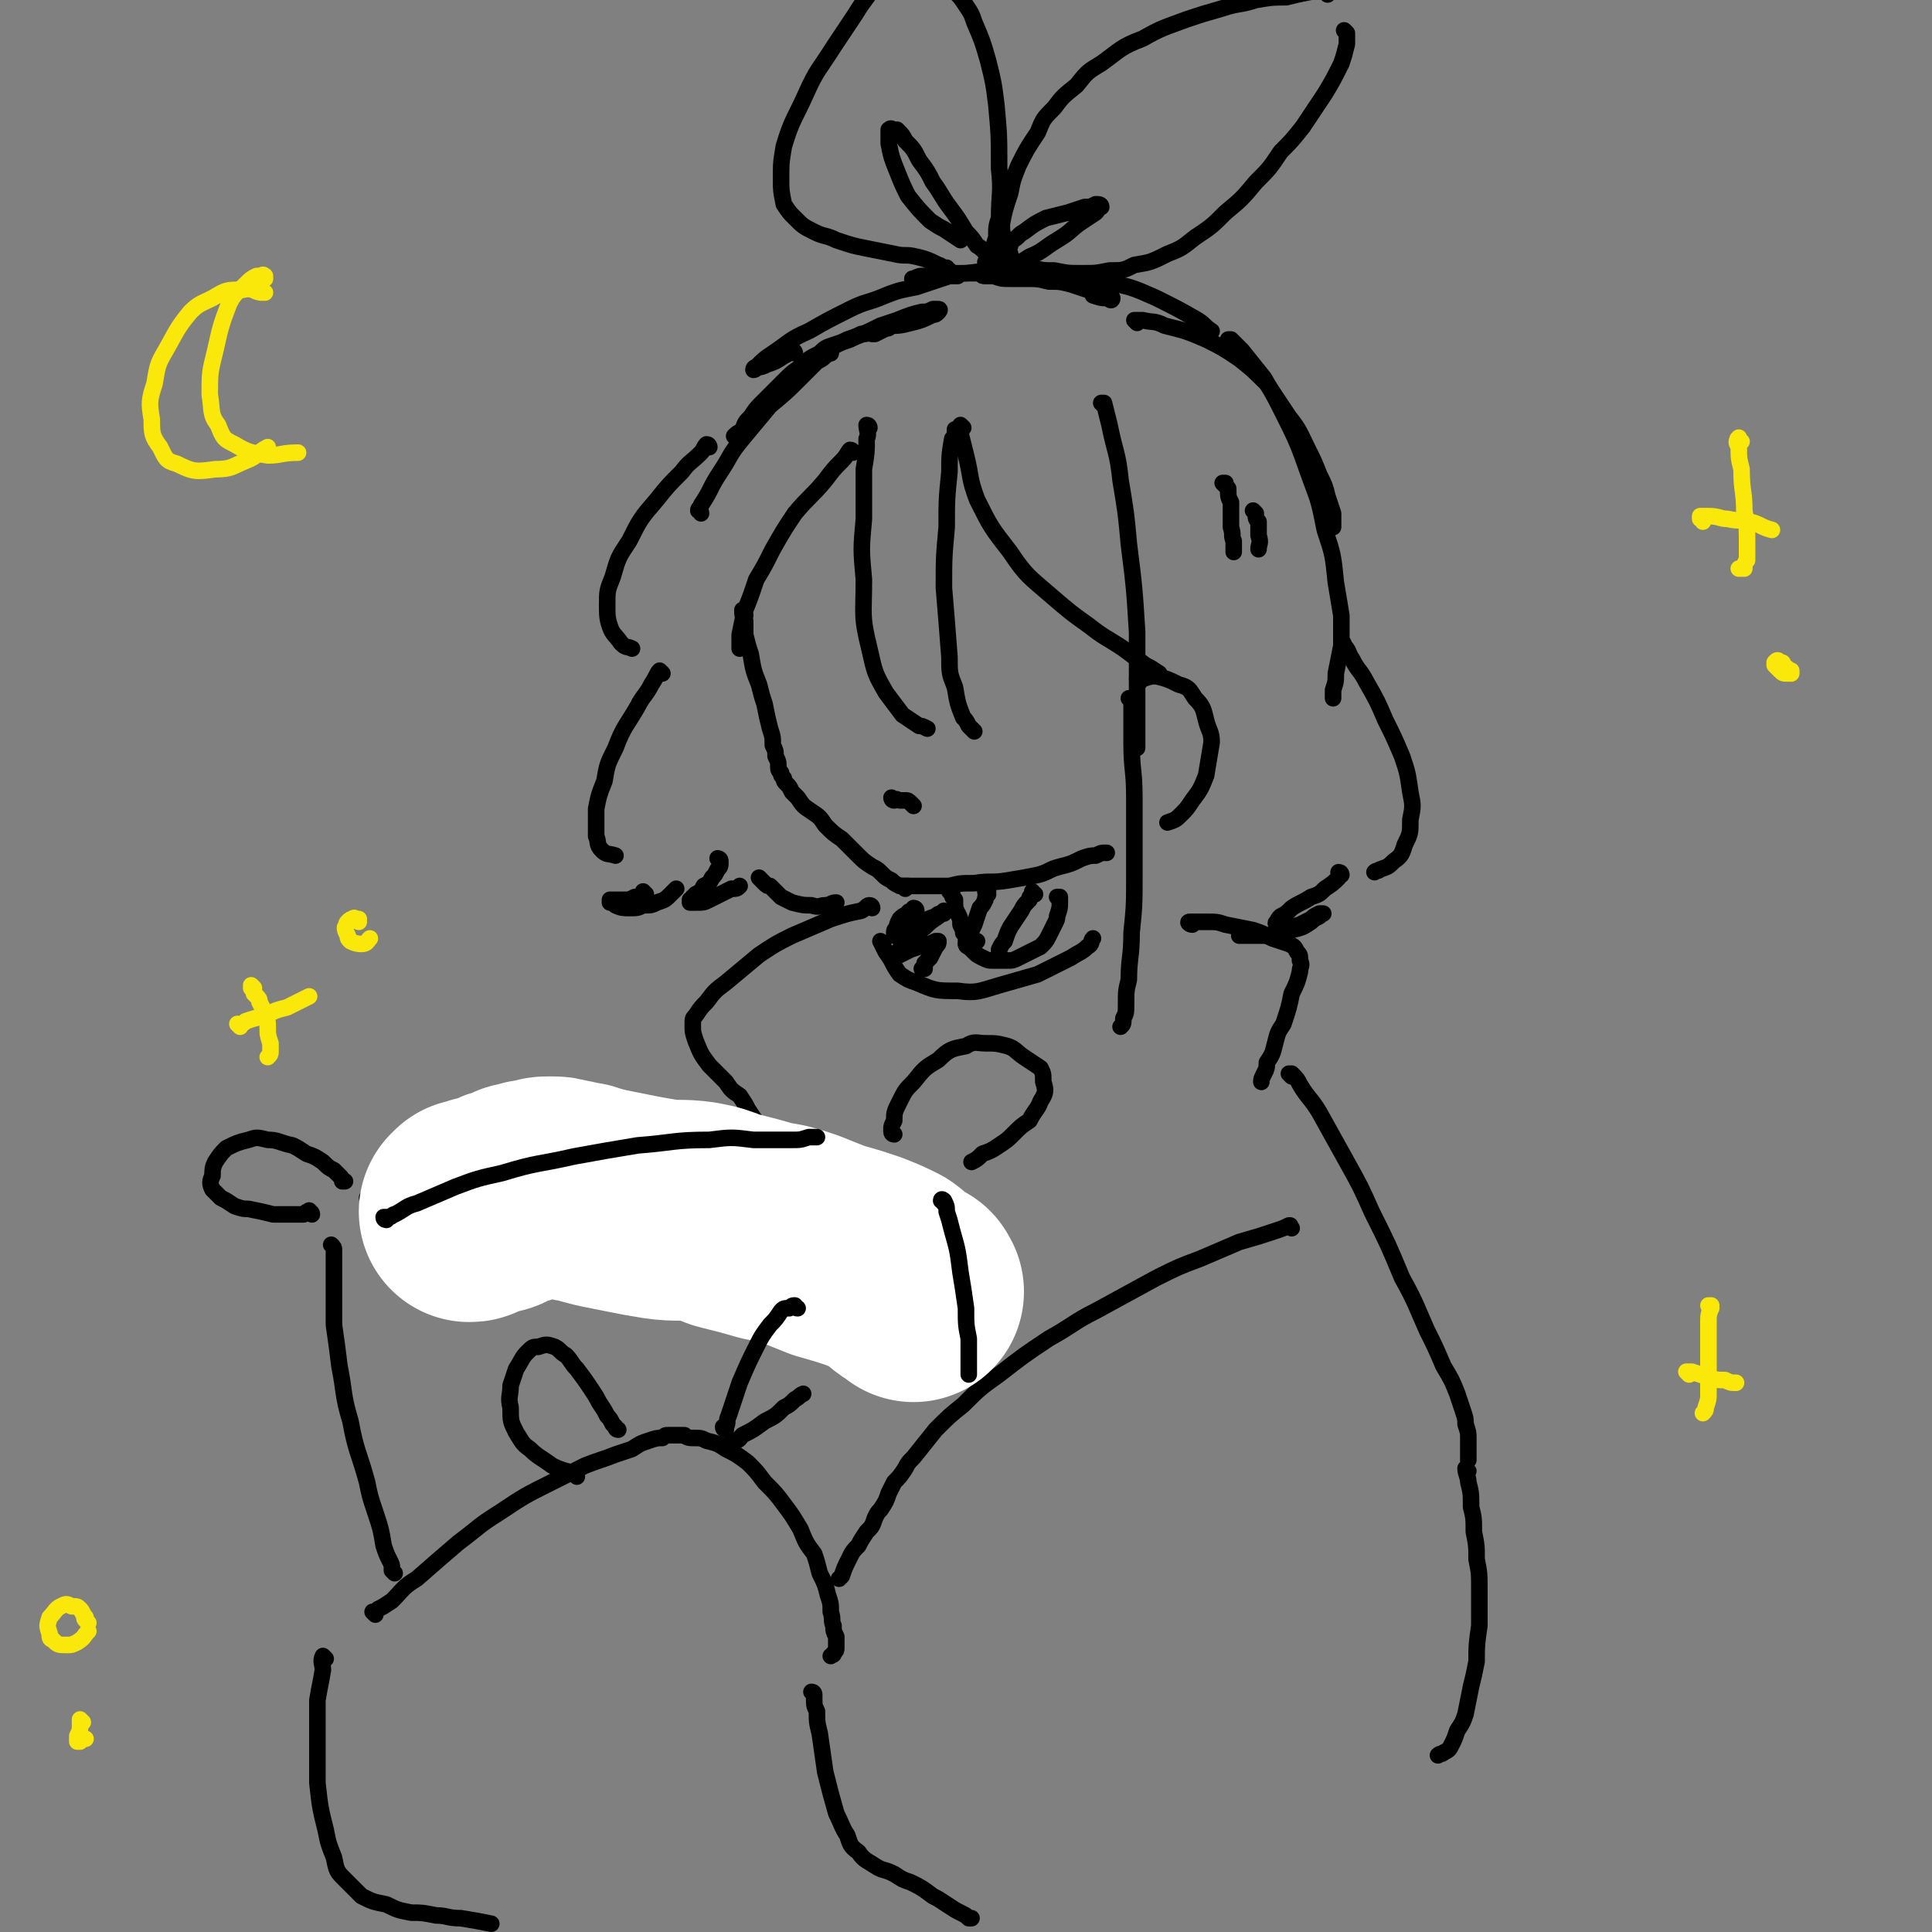 <svg viewBox='0 0 700 700' version='1.1' xmlns='http://www.w3.org/2000/svg' xmlns:xlink='http://www.w3.org/1999/xlink'><rect x="0" y="0" width="700" height="700" fill="#808080" stroke="none"/><g fill='none' stroke='rgb(0,0,0)' stroke-width='6' stroke-linecap='round' stroke-linejoin='round'><path d='M270,223c0,-1 -1,-1 -1,-1 0,0 0,0 0,0 0,0 0,0 0,0 0,0 0,0 0,0 0,0 0,0 0,-1 0,0 0,0 0,0 0,2 0,2 1,4 0,3 0,3 0,5 1,4 1,4 2,7 1,6 1,6 3,11 1,4 1,4 2,7 1,5 1,5 2,9 1,3 1,3 1,6 1,2 1,2 1,4 1,2 1,2 1,3 0,2 0,2 1,3 0,1 0,1 1,2 0,1 0,1 1,2 1,1 1,1 2,3 1,1 1,1 2,2 2,3 2,3 5,5 3,2 3,2 5,5 3,3 3,3 6,5 3,3 3,3 6,6 2,2 2,2 5,4 2,1 2,1 4,3 1,1 1,1 3,2 1,1 1,1 3,2 1,0 1,0 1,0 1,0 1,0 1,0 0,0 0,0 1,0 '/><path d='M328,322c0,0 -1,-1 -1,-1 0,0 0,0 1,0 0,0 0,0 0,0 1,0 1,0 2,0 2,0 2,0 4,0 5,0 5,0 10,0 4,-1 4,-1 9,-1 6,-1 6,0 12,-1 6,-1 6,-1 11,-2 4,-1 4,-2 8,-3 4,-1 4,-1 8,-3 3,-1 3,-1 5,-1 2,-1 2,-1 3,-1 0,0 0,0 1,0 '/><path d='M315,155c0,0 0,-1 -1,-1 0,2 1,3 0,5 0,5 0,5 -1,11 0,9 0,9 0,18 -1,11 -1,11 0,22 0,13 -1,13 2,25 2,9 2,9 6,16 3,4 3,4 6,8 3,2 3,2 6,4 1,0 1,0 3,1 '/><path d='M347,157c0,-1 -1,-1 -1,-1 0,-1 0,0 0,0 0,2 0,2 -1,3 -1,6 -1,6 -1,12 -1,10 -1,10 -1,20 -1,11 -1,11 -1,22 1,12 1,12 2,25 0,6 0,6 2,11 1,6 1,6 3,11 1,1 1,1 2,3 1,1 1,1 2,2 '/><path d='M349,155c0,0 -1,-1 -1,-1 0,0 0,0 0,1 0,1 0,1 0,2 1,4 1,4 2,8 2,8 1,8 4,16 5,10 5,10 12,19 6,9 7,9 15,16 7,6 7,6 14,11 5,4 6,4 12,8 4,3 4,3 8,6 2,1 2,1 5,3 '/><path d='M413,247c0,0 -1,0 -1,-1 1,0 1,0 2,0 3,-1 3,-1 5,-1 4,1 4,1 8,3 4,1 4,2 6,5 3,3 3,4 4,8 1,4 2,4 2,8 -1,6 -1,6 -2,12 -2,5 -2,5 -5,9 -2,3 -2,3 -4,5 -2,2 -2,2 -5,3 '/><path d='M410,254c0,0 -1,-1 -1,-1 0,0 1,0 1,1 0,0 0,0 0,1 0,7 0,7 0,14 0,10 1,10 1,20 0,14 0,14 0,28 0,11 0,11 -1,21 0,9 -1,9 -1,17 -1,4 -1,4 -1,9 0,3 0,3 -1,5 0,2 0,2 -1,3 '/><path d='M309,164c0,0 0,-1 -1,-1 -1,1 -1,2 -3,4 -3,3 -3,3 -6,7 -5,6 -6,6 -11,12 -4,6 -4,6 -8,13 -3,6 -3,6 -6,11 -2,6 -2,6 -4,11 -1,4 -1,4 -2,9 0,2 0,2 0,5 0,0 0,0 0,0 '/><path d='M254,186c0,-1 -1,-1 -1,-1 0,-1 1,-1 1,-2 4,-6 3,-6 7,-12 4,-6 3,-6 8,-12 5,-6 5,-6 10,-12 6,-5 6,-5 11,-10 3,-3 3,-3 6,-6 2,-1 2,-1 4,-3 1,0 1,0 1,0 '/><path d='M267,159c0,0 -1,-1 -1,-1 1,-1 1,-1 3,-2 1,-3 1,-3 3,-5 2,-3 2,-3 4,-5 2,-2 2,-2 5,-5 1,-1 1,-1 3,-3 3,-3 3,-3 6,-5 3,-3 3,-3 7,-5 2,-2 2,-2 5,-3 3,-1 3,-1 6,-2 2,-1 2,-1 4,-2 2,0 2,0 4,-1 1,0 1,0 3,-1 1,0 1,0 3,-1 0,0 0,0 1,0 0,0 0,0 0,0 0,0 0,0 0,0 -1,1 -1,1 -2,1 -2,1 -2,1 -4,2 -1,0 -1,0 -1,0 '/><path d='M291,135c0,0 -1,-1 -1,-1 0,0 0,1 0,1 1,-1 1,-2 3,-3 3,-2 3,-2 6,-5 4,-2 4,-2 8,-4 6,-2 6,-2 12,-5 3,-1 3,-1 6,-2 5,-2 5,-2 9,-3 2,0 2,0 4,-1 1,0 2,0 2,0 1,0 0,1 0,1 -1,1 -1,1 -2,1 -4,2 -4,2 -8,3 -4,1 -4,1 -8,1 '/><path d='M288,128c0,0 0,-1 -1,-1 -1,1 -1,1 -3,2 -3,2 -3,2 -6,3 -2,1 -2,1 -4,1 0,1 -1,1 -1,1 0,-1 1,-1 1,-1 3,-3 3,-3 6,-5 6,-4 6,-5 13,-8 7,-4 7,-4 15,-8 6,-3 6,-2 13,-5 5,-2 6,-2 11,-3 3,-1 3,-1 6,-2 3,-1 3,-1 6,-2 2,0 2,0 3,0 1,-1 1,-1 3,-1 1,0 1,0 1,0 1,0 1,0 1,0 1,0 1,0 1,0 1,0 1,0 2,0 1,1 1,1 2,1 1,0 1,0 3,0 3,1 3,1 6,1 3,0 3,0 5,0 5,0 5,0 9,1 4,0 4,0 8,1 3,1 3,1 6,2 3,1 3,1 6,2 1,0 1,0 2,1 1,0 1,0 1,0 0,1 -1,1 -1,0 -3,0 -3,0 -6,-1 '/><path d='M341,100c0,0 -1,-1 -1,-1 -3,0 -3,1 -5,1 -2,0 -2,0 -4,1 0,0 -1,0 0,0 1,0 2,-1 4,-1 7,-1 7,-1 15,-1 8,-1 8,-1 15,-1 9,0 9,0 18,1 9,1 9,1 17,3 10,2 10,2 19,6 8,4 8,4 15,8 3,2 2,2 5,4 '/><path d='M412,117c0,0 -1,-1 -1,-1 0,0 1,0 3,0 4,1 4,0 8,2 8,2 8,2 15,5 6,3 6,3 12,7 5,4 5,4 10,9 4,6 4,6 8,12 4,5 4,6 7,12 2,4 2,4 4,9 2,4 2,4 3,8 1,3 1,3 2,6 0,1 0,1 0,3 0,1 0,1 0,2 '/><path d='M446,124c0,0 -1,0 -1,-1 0,0 0,0 0,0 0,0 0,0 1,0 2,2 2,2 4,4 4,5 4,5 8,10 4,7 4,7 8,15 5,10 5,11 9,22 3,8 3,8 5,18 3,9 3,9 4,19 1,6 1,6 2,12 0,6 0,6 0,11 -1,5 -1,5 -2,10 0,3 0,3 -1,6 0,1 0,1 0,3 '/><path d='M257,162c0,0 0,-1 -1,-1 -1,1 -1,2 -2,3 -4,4 -4,3 -7,7 -5,5 -5,5 -9,10 -6,7 -6,7 -10,15 -4,6 -4,6 -6,13 -2,5 -2,5 -2,10 0,4 0,5 1,8 1,3 2,3 4,6 2,2 2,1 4,2 '/><path d='M240,244c0,0 -1,-1 -1,-1 -1,1 -1,2 -3,5 -2,4 -3,4 -5,8 -4,7 -5,7 -8,15 -3,6 -3,6 -4,12 -2,5 -2,5 -3,10 0,5 0,5 0,10 1,2 0,3 2,5 2,2 2,1 5,2 '/><path d='M261,312c0,0 -1,-1 -1,-1 0,0 1,0 1,1 0,2 0,2 -1,3 -1,2 -1,2 -2,3 -1,2 -1,2 -3,3 -1,2 -1,2 -3,3 0,1 0,1 -1,1 0,1 -1,1 -1,1 0,0 0,1 0,1 1,0 1,0 2,0 3,0 3,0 5,-1 2,-1 2,-1 4,-2 2,-1 2,-1 4,-2 2,0 2,0 3,-1 '/><path d='M276,319c0,0 -1,-1 -1,-1 0,0 1,1 2,2 1,1 1,1 2,1 2,2 2,2 4,4 2,1 2,1 4,2 4,1 4,1 7,1 3,1 3,0 5,0 2,0 2,-1 4,-1 '/><path d='M487,234c0,-1 -1,-2 -1,-1 0,0 1,0 1,1 2,2 1,2 3,5 2,4 3,4 5,8 4,7 4,7 7,14 3,6 3,6 6,13 2,6 2,6 3,13 1,5 1,5 0,10 0,5 0,5 -2,9 -1,3 -1,4 -4,6 -2,2 -2,2 -5,3 -1,1 -1,0 -2,1 '/><path d='M486,317c0,0 0,-1 -1,-1 0,1 0,1 0,2 -2,2 -2,2 -5,4 -2,2 -2,2 -5,3 -3,2 -4,2 -7,4 -2,2 -2,2 -4,3 -1,1 -1,1 -1,2 -1,0 -1,1 0,1 1,1 1,1 2,1 3,0 3,0 6,-1 2,-1 2,-1 4,-2 1,-1 1,-1 3,-2 1,0 1,0 1,0 0,0 1,0 0,0 0,0 0,0 -1,1 -2,1 -2,1 -3,2 -3,2 -3,2 -7,3 -2,1 -2,1 -6,1 -2,1 -2,1 -5,1 -3,0 -3,0 -6,0 -1,0 -1,0 -2,0 '/><path d='M345,323c0,0 -1,0 -1,-1 0,0 0,1 0,1 0,0 1,0 1,1 0,1 0,1 1,2 0,3 0,3 1,5 1,2 1,2 1,4 1,2 1,2 1,3 1,1 1,1 1,3 0,0 0,0 1,1 0,0 0,0 0,0 0,0 0,0 0,0 -1,0 -1,0 -1,0 0,0 0,0 0,0 1,0 0,-1 0,-1 0,1 0,1 1,2 1,1 1,1 2,2 1,1 1,1 3,2 2,1 2,1 4,1 2,0 2,0 5,0 2,0 2,0 4,-1 2,-1 2,-1 4,-2 2,-1 2,-1 4,-2 2,-2 2,-2 3,-4 1,-2 1,-2 2,-4 1,-2 1,-2 1,-3 1,-3 1,-3 1,-5 0,-1 0,-1 0,-2 -1,0 -1,0 -1,0 '/><path d='M358,324c0,0 -1,-1 -1,-1 0,0 0,0 1,0 0,0 0,0 0,0 -1,1 -1,2 -1,3 -1,2 -1,2 -2,3 -1,3 -1,3 -2,6 -1,2 -1,2 -2,5 0,1 -1,1 -1,2 0,1 1,1 1,1 2,0 2,-1 3,-2 '/><path d='M375,324c-1,0 -1,-1 -1,-1 0,0 0,0 0,0 0,1 0,1 0,1 -1,1 -1,1 -1,2 -2,2 -2,2 -3,4 -2,3 -2,3 -4,6 -1,2 -1,2 -2,5 -1,1 -1,1 -2,3 0,0 0,0 0,1 0,0 0,0 0,0 '/><path d='M324,290c0,0 -1,0 -1,-1 0,0 0,1 1,1 0,0 0,0 0,0 1,-1 1,0 2,0 1,0 1,0 2,0 1,0 1,0 2,1 1,1 1,1 1,1 '/><path d='M344,99c0,0 -1,-1 -1,-1 0,0 0,0 1,0 0,0 0,0 0,0 0,0 0,0 0,0 0,0 0,0 0,0 -1,-1 -1,0 -1,-1 -2,0 -2,-1 -3,-1 -4,-2 -4,-2 -8,-3 -4,-1 -4,0 -8,-1 -5,-1 -5,-1 -10,-2 -5,-1 -5,-1 -11,-3 -4,-2 -4,-1 -8,-3 -4,-2 -4,-2 -7,-5 -2,-2 -2,-2 -4,-5 -1,-5 -1,-5 -1,-9 0,-6 0,-6 1,-12 3,-10 4,-10 8,-19 4,-9 5,-9 10,-17 4,-6 4,-6 8,-12 3,-5 3,-4 6,-9 3,-3 3,-3 6,-6 2,-3 2,-3 4,-6 1,-2 1,-2 2,-3 '/><path d='M358,96c0,0 -1,-1 -1,-1 0,0 1,0 2,0 0,-2 0,-2 1,-3 0,-3 0,-3 1,-6 0,-4 0,-4 1,-7 0,-9 1,-9 0,-18 0,-12 0,-12 -1,-23 -1,-8 -1,-8 -3,-16 -2,-7 -2,-7 -5,-14 -1,-3 -1,-3 -3,-6 -2,-3 -2,-3 -4,-5 -1,-2 -1,-2 -3,-3 '/><path d='M366,93c0,-1 -1,-1 -1,-1 0,-1 0,0 0,0 0,0 1,0 1,0 0,0 0,0 0,0 0,1 0,0 -1,0 0,-1 0,-1 -1,-1 0,-2 0,-2 0,-4 -1,-3 -1,-3 -1,-6 1,-5 1,-5 3,-11 1,-5 1,-5 3,-10 3,-6 3,-6 7,-12 2,-5 2,-5 6,-9 3,-4 3,-4 8,-8 4,-5 4,-5 9,-8 7,-5 7,-6 15,-9 7,-4 8,-4 16,-7 6,-2 6,-2 13,-4 6,-2 6,-1 12,-3 6,-1 6,-1 11,-1 4,-1 4,-1 9,-2 2,0 2,0 5,0 0,0 0,0 1,1 '/><path d='M363,95c0,0 -1,-1 -1,-1 0,0 0,0 1,1 1,0 1,0 3,0 4,1 4,1 8,2 4,1 4,1 8,1 5,1 5,1 10,1 5,0 5,0 10,-1 5,0 5,0 9,-2 6,-1 6,-1 12,-4 5,-2 5,-2 10,-6 6,-4 6,-4 11,-9 6,-5 6,-5 11,-11 5,-5 5,-5 9,-11 4,-4 4,-4 8,-9 4,-6 4,-6 8,-12 3,-5 3,-5 6,-11 1,-3 1,-3 2,-7 0,-2 0,-2 0,-4 -1,-1 -1,-1 -1,-1 '/><path d='M366,89c0,0 -1,-1 -1,-1 0,-1 1,0 2,-1 2,-1 2,-2 4,-3 4,-3 4,-3 8,-5 4,-1 4,-1 8,-2 3,-1 3,-1 6,-2 2,0 2,0 4,-1 1,0 2,0 2,1 -1,0 -1,1 -2,2 -3,2 -3,2 -6,4 -4,3 -3,3 -8,6 -5,3 -5,4 -10,6 -3,2 -3,2 -6,2 -2,1 -2,1 -5,0 0,0 0,0 0,0 '/><path d='M359,93c0,0 0,-1 -1,-1 0,0 1,0 1,0 -1,0 -1,0 -1,0 -2,-1 -2,-2 -4,-3 -2,-3 -2,-3 -4,-5 -3,-5 -3,-5 -6,-9 -3,-4 -3,-5 -6,-9 -2,-4 -2,-4 -5,-8 -2,-4 -2,-4 -5,-7 -1,-2 -1,-2 -3,-4 -1,0 -1,0 -2,0 0,-1 -1,0 -1,0 0,3 0,3 0,5 1,5 1,5 3,10 2,5 2,5 4,9 4,5 4,5 8,9 3,2 3,2 5,3 3,2 3,2 6,4 '/><path d='M320,342c0,0 -1,-1 -1,-1 0,0 0,0 0,0 0,0 0,0 0,0 1,2 1,2 2,4 3,4 2,4 5,8 3,2 3,2 6,3 7,3 7,3 15,3 7,1 8,0 15,-2 7,-2 7,-2 14,-4 6,-3 6,-3 12,-6 3,-2 4,-2 6,-4 2,-1 1,-2 2,-3 '/><path d='M332,330c0,0 -1,-1 -1,-1 0,0 1,0 1,1 -1,0 -1,-1 -1,0 -1,0 -2,0 -2,1 -2,1 -2,1 -3,2 -1,2 -1,2 -1,3 -1,1 -1,1 -1,2 0,1 0,1 0,1 2,0 2,0 4,-1 3,-1 3,-2 5,-3 3,-2 3,-2 6,-3 1,-1 1,-1 3,-1 0,0 0,-1 0,-1 -1,1 -1,1 -2,2 -3,2 -3,2 -5,4 -3,2 -3,2 -6,5 -2,1 -2,1 -3,3 -1,1 -1,1 -1,1 0,1 0,1 1,1 2,-1 2,-1 4,-2 3,-1 3,-1 6,-2 1,0 1,0 3,-1 0,0 0,0 1,0 0,1 0,1 -1,2 -1,2 -1,2 -2,4 -1,1 -1,1 -2,2 0,1 0,1 -1,2 0,0 1,0 1,0 0,0 0,0 0,-1 '/><path d='M316,329c0,0 0,-1 -1,-1 -1,0 -1,1 -3,2 -5,1 -5,1 -11,3 -7,3 -7,3 -14,6 -6,3 -6,3 -12,7 -6,5 -6,5 -12,10 -4,3 -4,3 -7,7 -2,2 -2,2 -4,5 -1,1 -1,1 -1,3 0,3 0,3 1,6 2,5 2,5 5,9 3,3 3,3 6,6 2,3 2,3 5,5 2,3 2,3 3,5 2,3 2,3 4,6 1,2 1,2 1,3 1,2 1,2 1,3 1,1 1,1 1,2 0,0 0,0 0,1 0,1 0,1 0,1 0,1 0,1 0,2 0,0 0,0 0,1 0,0 0,0 0,1 0,0 0,0 0,0 0,0 0,0 0,0 0,1 0,1 1,2 0,0 0,0 1,1 0,1 0,1 0,2 1,0 1,0 1,1 1,0 1,0 1,0 0,1 0,1 1,1 0,0 0,0 0,0 0,0 0,0 1,0 0,1 0,1 1,1 1,0 1,0 2,1 2,1 2,1 4,2 2,1 2,1 3,2 2,1 2,1 4,2 2,1 2,1 3,2 1,1 1,1 1,1 1,1 1,1 2,1 1,0 1,0 1,1 1,0 1,0 1,0 1,1 1,1 1,1 1,0 1,0 2,1 1,0 1,0 2,1 3,0 3,0 5,1 3,1 3,1 6,1 3,0 3,0 5,0 3,0 3,0 5,-1 '/><path d='M432,335c-1,0 -2,-1 -1,-1 0,0 1,0 2,0 2,0 2,0 4,0 4,0 4,0 7,1 5,1 5,1 10,2 3,1 3,1 7,3 3,1 3,1 6,2 2,1 2,1 3,3 1,1 1,1 1,3 1,2 0,2 0,4 -1,4 -1,4 -3,8 -1,5 -1,5 -3,11 -2,3 -2,3 -3,7 -1,4 -1,4 -3,7 0,2 0,2 -1,4 -1,2 -1,2 -1,3 '/><path d='M136,585c0,0 -1,-1 -1,-1 0,0 0,0 0,0 1,0 1,0 2,-1 2,-1 2,-1 5,-3 4,-4 4,-5 9,-8 8,-7 8,-7 15,-13 8,-6 7,-6 15,-11 9,-6 9,-6 19,-11 6,-3 6,-3 12,-6 5,-2 6,-2 11,-4 3,-1 3,-1 6,-2 3,-2 3,-2 6,-3 3,-1 3,-1 5,-1 1,-1 1,-1 2,-1 2,0 2,0 3,0 1,0 1,0 3,0 1,1 2,1 3,1 3,0 3,0 5,1 4,1 4,1 7,3 4,2 4,2 8,5 3,3 3,3 6,7 4,4 4,4 7,8 3,4 3,4 6,9 2,5 2,5 5,9 1,3 1,3 2,7 2,4 2,4 3,8 1,3 1,3 1,6 1,3 0,3 1,5 0,2 0,2 1,4 0,1 0,1 0,2 0,1 0,1 0,2 0,1 0,1 -1,2 0,1 0,0 -1,1 '/><path d='M118,601c0,0 -1,-1 -1,-1 -1,2 0,3 0,5 -1,6 -1,5 -2,11 0,8 0,8 0,16 0,7 0,7 0,14 1,9 1,9 3,17 1,5 1,5 3,10 1,5 1,5 4,8 3,3 3,3 6,6 4,2 4,2 9,3 4,2 4,2 9,3 4,0 4,0 9,1 4,0 4,1 9,1 6,1 6,1 11,2 '/><path d='M468,390c0,0 -1,-1 -1,-1 0,0 1,0 1,0 2,2 2,2 3,4 3,5 4,5 7,10 5,9 5,9 10,18 5,9 5,9 9,18 6,12 6,12 11,24 5,9 5,10 9,19 3,6 3,6 6,13 3,5 3,5 5,10 1,3 1,3 2,6 1,3 1,3 1,5 1,3 1,3 1,5 0,2 0,2 0,5 0,1 0,1 0,3 '/><path d='M532,533c0,0 -1,-1 -1,-1 0,2 1,3 1,5 1,4 1,4 1,9 1,4 1,4 1,9 1,5 1,5 1,10 1,5 1,5 1,11 0,6 0,6 0,13 -1,7 -1,7 -1,13 -1,5 -1,5 -2,9 -1,5 -1,5 -2,10 -1,3 -1,3 -3,6 -1,3 -1,3 -2,5 -1,2 -1,2 -3,3 -1,1 -1,0 -2,1 '/><path d='M468,445c0,0 -1,-1 -1,-1 0,0 1,0 0,0 -2,1 -2,1 -5,2 -6,2 -6,2 -13,4 -7,3 -7,3 -14,6 -8,3 -8,3 -16,7 -11,6 -11,6 -22,12 -8,4 -8,5 -17,10 -9,6 -9,6 -18,13 -7,5 -7,5 -13,11 -5,4 -5,4 -10,9 -4,5 -4,5 -8,10 -2,2 -2,2 -3,4 -2,3 -2,3 -4,5 -1,2 -1,2 -2,4 -1,3 -1,3 -3,6 -1,1 -1,1 -2,3 -1,3 -1,3 -3,5 -2,3 -2,3 -3,5 -2,2 -2,2 -3,4 -2,4 -2,4 -3,7 -1,1 -1,1 -1,1 '/><path d='M295,614c0,0 0,-1 -1,-1 0,0 1,0 1,1 0,0 0,0 0,1 0,3 0,3 1,5 0,4 0,4 1,8 1,7 1,7 2,14 2,8 2,8 4,15 2,4 2,5 4,8 1,3 1,4 4,6 2,3 3,3 6,5 3,2 3,1 7,3 3,2 3,2 6,3 4,2 4,2 8,5 2,1 2,1 5,3 3,2 3,2 5,3 2,1 2,1 3,2 1,0 1,0 1,0 '/><path d='M143,570c0,0 -1,-1 -1,-1 0,0 0,0 0,0 0,0 0,0 0,-1 0,-1 0,-1 -1,-3 -1,-2 -1,-2 -2,-5 -1,-6 -1,-6 -3,-12 -2,-6 -2,-6 -3,-11 -3,-11 -4,-11 -6,-22 -3,-10 -2,-10 -4,-20 -1,-8 -1,-8 -2,-15 0,-8 0,-8 0,-15 0,-3 0,-3 0,-6 0,-3 0,-3 0,-6 0,-1 0,-1 -1,-2 0,0 0,0 0,0 '/><path d='M113,440c0,-1 -1,-1 -1,-1 0,-1 0,0 0,0 -1,0 -1,0 -2,1 -1,0 -1,0 -3,0 -4,0 -4,0 -8,0 -4,-1 -4,-1 -9,-2 -2,0 -2,0 -5,-1 -3,-2 -3,-2 -5,-3 -2,-2 -2,-2 -3,-3 -1,-2 -1,-3 0,-5 0,-2 0,-3 1,-5 2,-3 2,-3 4,-5 4,-2 4,-2 8,-3 3,-1 3,-1 7,0 4,0 4,1 9,2 2,1 2,1 5,3 3,1 3,1 6,3 2,2 2,2 4,3 1,1 1,1 2,2 1,1 1,1 1,2 0,0 0,0 1,0 '/><path d='M134,435c0,0 -1,-1 -1,-1 0,0 1,0 1,0 2,0 2,0 4,-1 3,-1 3,-1 6,-1 4,-1 4,-1 8,-2 4,-1 4,0 9,-1 5,-1 5,-1 11,-2 7,-1 7,-1 14,-2 5,0 5,0 11,0 5,1 5,1 11,1 9,1 8,2 17,3 7,1 7,0 14,2 8,1 8,1 16,3 5,1 5,2 11,3 5,2 5,2 10,4 5,2 5,2 10,4 5,2 5,2 10,4 3,1 3,1 7,3 2,0 2,0 4,1 2,1 2,1 3,1 0,0 0,0 1,0 0,1 0,0 0,1 0,0 0,0 0,0 1,0 0,-1 0,-1 '/></g>
<g fill='none' stroke='rgb(255,255,255)' stroke-width='80' stroke-linecap='round' stroke-linejoin='round'><path d='M331,468c0,0 -1,-1 -1,-1 0,0 1,0 0,0 -4,-2 -4,-3 -8,-6 -4,-2 -4,-2 -9,-4 -6,-2 -6,-2 -13,-4 -5,-2 -5,-2 -10,-4 -6,-2 -6,-2 -12,-3 -7,-2 -7,-2 -15,-4 -5,-2 -5,-2 -10,-3 -7,-1 -7,0 -14,-1 -6,-1 -6,-1 -11,-2 -5,-1 -5,-1 -10,-2 -4,-1 -4,-1 -7,-2 -3,0 -3,-1 -6,-1 -3,-1 -3,-1 -6,-1 -2,0 -2,0 -4,1 -3,0 -3,0 -5,1 -2,0 -2,0 -3,1 -1,0 -1,0 -3,1 -1,0 -1,0 -3,1 -1,1 -1,1 -3,1 -2,1 -2,1 -3,1 -1,0 -1,0 -2,1 0,0 0,0 -1,0 0,0 0,0 -1,0 0,0 0,1 -1,1 0,0 0,0 0,0 0,0 0,0 0,0 1,0 1,0 1,-1 1,0 1,0 1,0 '/></g>
<g fill='none' stroke='rgb(0,0,0)' stroke-width='6' stroke-linecap='round' stroke-linejoin='round'><path d='M140,442c0,0 -1,0 -1,-1 0,0 1,0 2,0 1,0 1,-1 2,-1 4,-2 4,-3 8,-4 7,-3 7,-3 14,-6 8,-3 8,-3 17,-5 13,-4 13,-3 26,-6 11,-2 11,-2 23,-4 13,-1 13,-2 26,-2 8,-1 8,-1 16,0 4,0 4,0 9,0 2,0 2,0 5,0 3,0 3,0 6,-1 1,0 1,0 3,0 '/><path d='M324,411c0,0 -1,0 -1,-1 0,0 0,0 0,-1 0,-1 0,-1 1,-3 0,-3 0,-3 2,-7 2,-4 2,-4 5,-7 4,-5 4,-5 9,-8 4,-4 5,-4 10,-5 3,-2 4,-1 7,-1 4,0 4,0 8,1 3,1 3,2 6,4 3,2 3,2 6,4 1,2 1,2 1,5 1,3 1,4 -1,7 -1,3 -2,3 -4,7 -3,2 -3,2 -6,5 -2,2 -2,2 -5,4 -3,2 -3,2 -6,3 -2,2 -2,2 -4,3 '/><path d='M342,436c0,-1 0,-1 -1,-1 0,-1 1,0 1,0 1,2 1,2 1,4 1,3 1,3 2,7 2,7 2,7 3,15 1,6 1,6 2,13 0,6 0,6 1,11 0,5 0,5 0,9 0,2 0,2 0,4 '/><path d='M209,535c-1,-1 -1,-1 -1,-1 0,-1 0,0 0,0 -1,0 -2,-1 -3,-1 -3,-1 -3,-1 -5,-2 -4,-3 -5,-3 -8,-6 -3,-2 -3,-3 -5,-6 -2,-4 -2,-4 -2,-9 -1,-4 0,-4 0,-8 1,-3 1,-3 2,-6 2,-3 2,-4 4,-6 2,-2 2,-2 4,-2 3,-1 3,-1 6,0 2,1 2,2 4,3 2,2 2,3 4,5 3,4 3,4 5,7 2,3 2,3 3,5 2,3 2,3 3,5 1,1 1,1 2,3 0,0 0,0 1,1 0,0 0,1 1,1 0,0 0,0 0,0 '/><path d='M263,518c0,0 -1,0 -1,-1 0,0 1,0 1,0 1,-2 0,-2 1,-4 2,-6 2,-6 4,-12 3,-7 3,-7 6,-13 2,-4 2,-4 5,-8 2,-2 2,-2 4,-5 1,-1 1,-1 3,-1 1,-1 1,-1 2,-1 0,0 0,1 1,1 '/><path d='M266,523c0,0 -1,-1 -1,-1 0,0 1,0 1,0 2,0 2,-1 3,-2 4,-2 4,-2 8,-5 4,-2 4,-2 7,-5 2,-1 2,-1 4,-3 2,-1 1,-1 3,-2 0,0 0,0 0,0 '/><path d='M234,324c0,0 -1,-1 -1,-1 0,0 0,1 0,1 -1,1 -2,1 -3,1 -2,1 -2,1 -3,1 -2,0 -2,0 -3,0 -1,0 -1,0 -2,0 0,0 0,0 -1,0 0,0 0,0 0,1 1,0 1,0 2,1 2,1 3,1 5,1 3,0 3,0 5,-1 3,0 3,0 5,-1 3,-1 3,-1 5,-3 1,-1 1,-1 2,-2 '/><path d='M400,147c0,0 -1,-1 -1,-1 0,0 1,0 1,0 1,4 1,4 2,8 2,10 3,10 4,20 2,12 2,12 3,23 2,16 2,16 3,32 0,11 0,11 0,22 0,7 0,7 0,13 0,4 0,4 0,7 '/><path d='M444,176c0,0 -1,-1 -1,-1 0,0 0,0 1,0 0,1 0,1 1,2 0,3 0,3 1,5 0,4 0,4 0,9 1,3 0,3 1,5 0,2 0,2 0,4 0,0 0,0 0,0 '/><path d='M455,186c0,0 -1,-1 -1,-1 0,0 0,0 1,1 0,2 0,2 1,3 0,3 0,3 0,5 1,3 0,3 0,5 '/></g>
<g fill='none' stroke='rgb(250,232,11)' stroke-width='6' stroke-linecap='round' stroke-linejoin='round'><path d='M96,106c0,0 -1,0 -1,-1 0,0 0,1 0,1 -3,0 -3,-2 -7,-1 -6,0 -6,0 -11,3 -4,2 -5,2 -8,5 -5,6 -5,7 -9,14 -3,5 -3,6 -4,12 -2,6 -2,7 -1,13 0,5 0,6 3,10 2,4 2,5 6,6 6,3 7,3 14,2 6,0 6,-1 11,-3 5,-2 4,-3 8,-5 '/><path d='M96,101c0,-1 0,-1 -1,-1 0,-1 1,0 1,0 -1,0 -2,0 -3,0 -2,1 -2,1 -4,3 -3,3 -4,3 -6,7 -3,8 -3,8 -5,17 -2,8 -2,8 -2,16 1,6 0,7 3,11 2,5 2,5 6,7 5,3 6,3 12,4 5,0 5,-1 11,-1 '/><path d='M631,160c-1,0 -1,-1 -1,-1 -1,0 0,0 0,0 0,0 0,-1 0,0 -1,1 -1,1 0,3 0,4 0,4 1,8 0,8 1,8 1,15 1,6 1,6 1,12 0,3 0,3 0,6 -1,1 -1,2 -1,3 -1,0 -1,0 -2,0 '/><path d='M617,189c0,-1 0,-1 -1,-1 0,-1 0,-1 0,-1 2,0 2,0 3,0 4,0 4,1 7,1 4,1 4,0 8,1 4,1 4,2 8,3 '/><path d='M649,244c0,0 -1,-1 -1,-1 0,0 0,0 0,0 0,-1 -1,-1 -2,-2 0,-1 0,-1 -1,-1 -1,-1 -1,-1 -2,0 0,0 0,0 0,1 1,1 1,1 2,2 1,1 1,1 3,1 0,0 1,0 1,0 0,-1 0,-1 0,-1 '/><path d='M130,334c0,0 0,-1 -1,-1 0,0 1,0 1,0 0,0 0,0 0,0 0,0 0,0 0,0 0,0 0,0 -1,0 0,0 -1,-1 -1,0 -1,0 -1,0 -2,1 -1,1 0,1 -1,2 0,1 0,1 1,3 0,1 0,1 1,2 2,1 3,1 4,1 2,0 2,-1 3,-2 0,0 0,0 0,0 '/><path d='M92,358c0,0 0,0 -1,-1 0,0 0,1 1,1 0,0 -1,0 -1,0 1,1 1,1 1,1 0,1 0,1 0,1 1,1 1,1 1,1 1,1 1,1 1,2 1,2 1,2 2,4 1,3 1,3 1,5 0,3 0,3 1,6 0,1 0,1 0,3 0,1 0,1 -1,2 0,0 0,0 0,0 '/><path d='M87,372c0,0 -1,-1 -1,-1 0,0 0,0 1,0 1,0 1,0 2,-1 3,-1 3,-1 7,-2 4,-2 4,-2 8,-3 4,-2 4,-2 8,-4 '/><path d='M32,588c-1,-1 -1,-1 -1,-1 -1,-1 0,-1 0,-1 -1,-1 -1,-2 -2,-3 -1,-1 -1,-1 -3,-1 -2,-1 -2,-1 -4,0 -2,1 -2,2 -4,4 -1,3 -1,3 0,6 0,1 0,2 1,2 2,2 2,2 5,2 2,0 2,0 4,-1 3,-2 2,-2 4,-4 '/><path d='M30,624c0,0 -1,-1 -1,-1 0,1 0,1 0,2 0,2 0,2 -1,4 0,1 0,1 0,2 0,0 1,0 1,0 1,-1 1,-1 2,-1 '/><path d='M620,474c0,0 -1,-1 -1,-1 0,0 1,0 1,0 0,2 -1,2 -1,5 0,4 0,4 0,8 0,6 0,6 0,11 0,4 0,4 0,8 0,2 0,2 -1,5 0,1 0,1 -1,2 0,0 0,0 0,0 '/><path d='M612,498c0,0 -1,-1 -1,-1 0,0 1,0 2,0 3,1 3,1 6,2 3,1 3,1 6,1 2,1 2,1 4,1 '/></g>
</svg>
